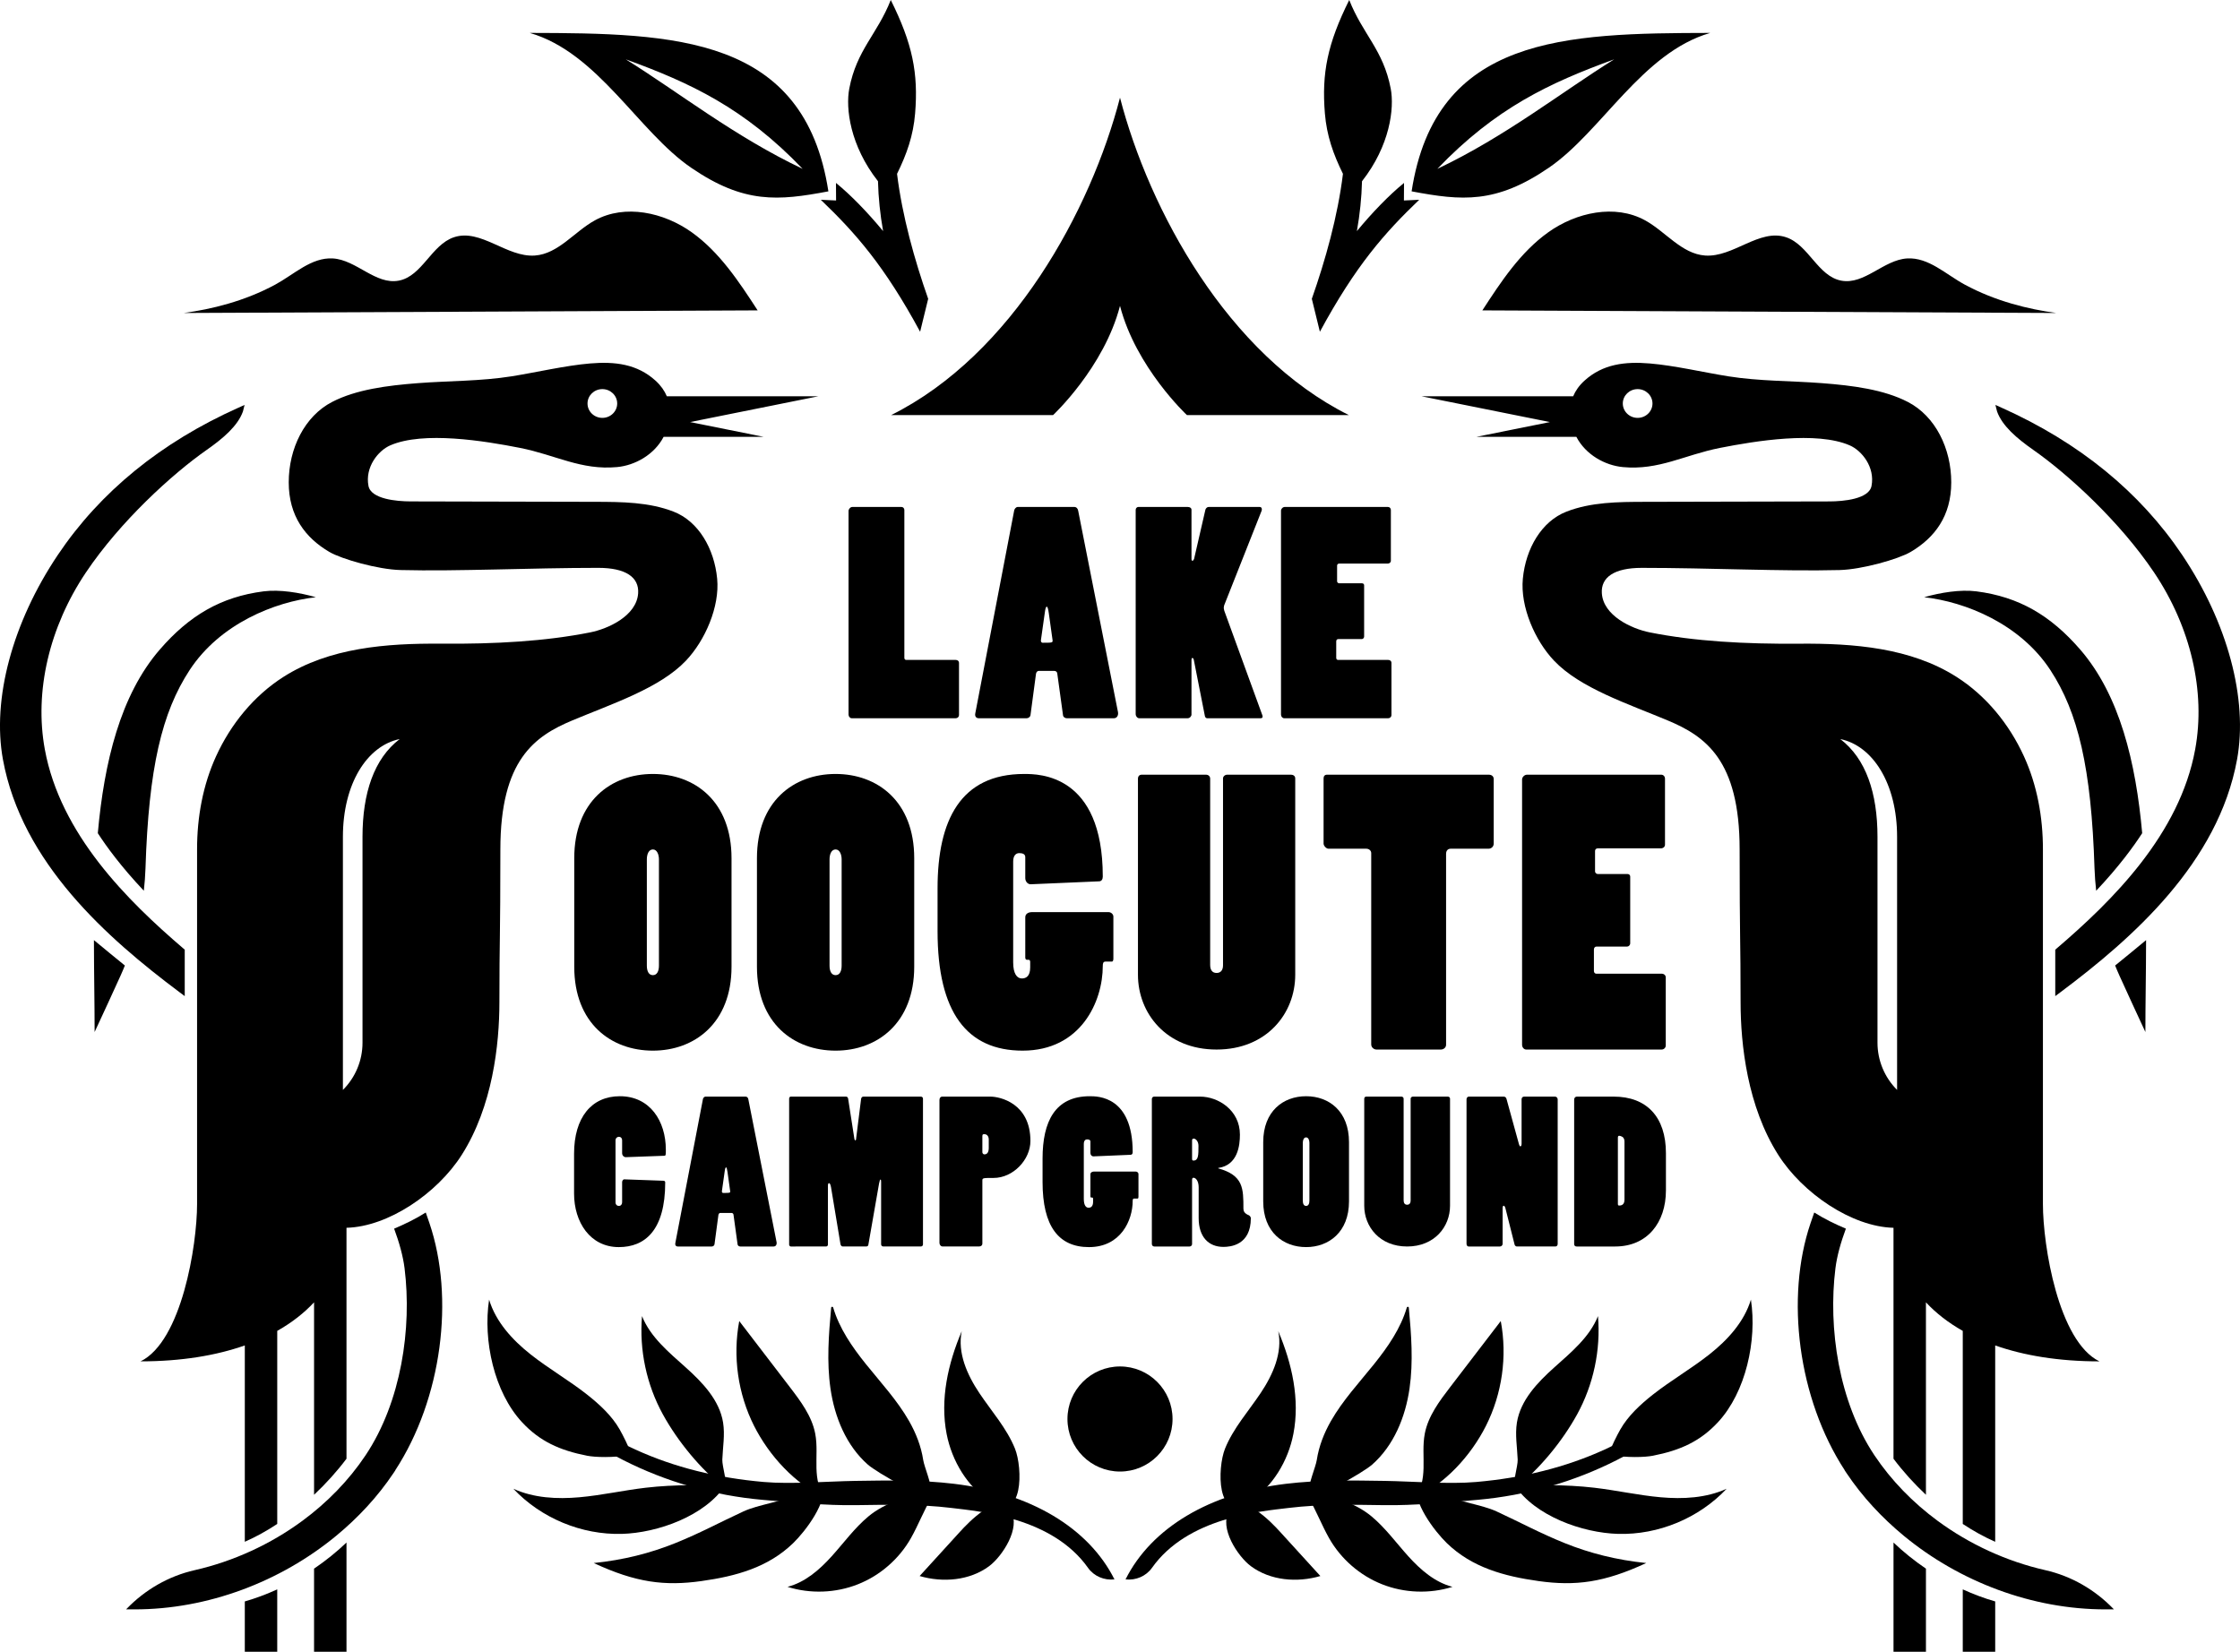<?xml version="1.0" encoding="iso-8859-1"?>
<!-- Generator: Adobe Illustrator 17.1.0, SVG Export Plug-In . SVG Version: 6.00 Build 0)  -->
<!DOCTYPE svg PUBLIC "-//W3C//DTD SVG 1.1//EN" "http://www.w3.org/Graphics/SVG/1.1/DTD/svg11.dtd">
<svg version="1.1" id="&#x30EC;&#x30A4;&#x30E4;&#x30FC;_1"
	 xmlns="http://www.w3.org/2000/svg" xmlns:xlink="http://www.w3.org/1999/xlink" x="0px" y="0px" viewBox="0 0 299.073 220.563"
	 style="enable-background:new 0 0 299.073 220.563;" xml:space="preserve">
<g>
	<path d="M149.537,13.04c-3.894,15.036-14.378,34.328-30.559,42.389H140.6c0,0,6.809-6.359,8.937-14.587
		c2.127,8.228,8.936,14.587,8.936,14.587h21.623C163.914,47.368,153.431,28.076,149.537,13.04"/>
	<path d="M274.556,41.794c-3.703-0.492-8.142-1.573-12.238-3.792c-2.52-1.365-4.832-3.667-7.693-3.491
		c-3.142,0.194-5.703,3.553-8.797,2.964c-3.124-0.595-4.35-4.789-7.367-5.796c-3.575-1.193-7.051,2.717-10.809,2.443
		c-3.131-0.228-5.261-3.193-8.014-4.703c-4.013-2.201-9.195-1.063-12.92,1.597c-3.725,2.661-6.307,6.592-8.801,10.43L274.556,41.794
		z"/>
	<path d="M24.518,41.794c3.703-0.492,8.141-1.573,12.238-3.792c2.519-1.365,4.832-3.667,7.692-3.491
		c3.143,0.194,5.703,3.553,8.797,2.964c3.124-0.595,4.351-4.789,7.368-5.796c3.575-1.193,7.05,2.717,10.809,2.443
		c3.131-0.228,5.261-3.193,8.013-4.703c4.014-2.201,9.196-1.063,12.92,1.597c3.725,2.661,6.307,6.592,8.802,10.43L24.518,41.794z"/>
	<path d="M156.552,189.483c0,3.874-3.141,7.016-7.015,7.016c-3.875,0-7.016-3.142-7.016-7.016c0-3.875,3.141-7.016,7.016-7.016
		C153.411,182.467,156.552,185.608,156.552,189.483"/>
	<path d="M148.798,210.903L148.798,210.903c-3.445-6.89-11.252-11.541-21.418-12.767c-4.418-0.531-8.893-0.459-13.218-0.388
		c-3.694,0.06-8.501,0.468-12.195,0.144c-12.469-1.095-22.737-5.6-31.483-14.555l-1.731,0.31
		c7.737,9.208,19.842,15.47,33.072,16.632c3.861,0.339,8.613,0.771,12.389,0.71c4.218-0.068,8.579-0.139,12.778,0.367
		c3.957,0.476,13.528,1.3,18.275,8.002C146.062,210.481,147.43,211.053,148.798,210.903"/>
	<path d="M78.393,186.228c-2.433-1.918-5.142-3.464-7.57-5.389c-2.428-1.923-4.624-4.33-5.522-7.295
		c-0.828,5.43,0.663,12.342,4.398,16.368c2.358,2.542,5.026,3.759,8.694,4.476c1.048,0.204,3.39,0.3,5.941-0.123
		c-0.435-1.171-1.133-2.567-1.6-3.39C81.695,189.047,80.026,187.516,78.393,186.228"/>
	<path d="M96.44,194.906c0.065-1.652,0.366-3.315,0.103-4.947c-0.48-2.99-2.739-5.348-4.993-7.368
		c-2.255-2.021-4.709-4.037-5.83-6.849c-0.383,4.52,0.599,9.147,2.784,13.123c1.98,3.602,5.047,7.352,8.298,9.883
		C97.184,198.147,96.404,195.795,96.44,194.906"/>
	<path d="M86.223,198.659c-2.971,0.347-5.901,1.013-8.88,1.276c-2.98,0.264-6.078,0.101-8.801-1.136
		c3.695,3.925,9.107,6.175,14.496,6.025c4.745-0.132,11.081-2.37,13.829-6.521c-1.463-0.245-3.282-0.011-4.799,0.011
		C90.116,198.344,88.163,198.432,86.223,198.659"/>
	<path d="M109.01,196.051c-0.042-1.54,0.125-3.099-0.165-4.611c-0.45-2.345-1.945-4.332-3.396-6.227
		c-2.25-2.936-4.5-5.873-6.749-8.809c-0.888,4.713-0.182,9.712,1.978,13.995c2.003,3.972,5.484,7.816,9.601,9.654
		C109.288,198.947,109.051,197.507,109.01,196.051"/>
	<path d="M99.264,201.822c-3.261,1.507-5.775,2.893-9.106,4.235c-3.331,1.344-6.92,2.255-10.884,2.659
		c5.622,2.617,9.467,3.094,14.367,2.41c4.623-0.647,8.899-1.816,12.252-5.062c1.632-1.58,4.699-5.576,3.994-7.993
		c-1.401,0.444-2.061,0.681-3.412,1.405C104.46,200.557,101.284,200.888,99.264,201.822"/>
	<path d="M121.371,189.748c-1.58-2.764-3.769-5.119-5.763-7.602c-1.832-2.279-3.543-4.753-4.365-7.544
		c-0.044-0.151-0.255-0.135-0.269,0.02c-0.331,3.595-0.608,7.22-0.094,10.787c0.55,3.824,2.105,7.635,5.01,10.182
		c1.045,0.916,7.975,5.136,8.359,3.43c0.179-0.795-0.847-3.151-0.986-4.065C122.983,193.118,122.291,191.357,121.371,189.748"/>
	<path d="M115.951,202.487c-1.86,1.551-3.294,3.539-4.917,5.337c-1.624,1.798-3.544,3.469-5.89,4.072
		c3.046,0.956,6.419,0.835,9.389-0.338c2.97-1.172,5.516-3.387,7.088-6.167c1.003-1.773,1.717-3.684,2.761-5.436
		C121.575,199.406,118.083,200.708,115.951,202.487"/>
	<path d="M135.51,193.429c-1.104-2.726-3.117-4.965-4.752-7.409c-1.635-2.445-2.944-5.38-2.352-8.261
		c-1.837,4.316-2.912,9.111-2.018,13.717c0.702,3.611,2.776,7.091,5.905,9.1C136.68,203.396,136.555,196.009,135.51,193.429"/>
	<path d="M128.162,204.551c-1.792,1.967-3.585,3.935-5.377,5.901c3.107,0.907,6.678,0.613,9.278-1.317
		c1.723-1.279,4.305-5.144,2.877-7.393C133.261,199.098,129.297,203.305,128.162,204.551"/>
	<path d="M150.276,210.903L150.276,210.903c3.445-6.89,11.252-11.541,21.419-12.767c4.417-0.531,8.892-0.459,13.218-0.388
		c3.693,0.06,8.501,0.468,12.194,0.144c12.47-1.095,22.737-5.6,31.483-14.555l1.732,0.31c-7.737,9.208-19.843,15.47-33.072,16.632
		c-3.862,0.339-8.614,0.771-12.39,0.71c-4.218-0.068-8.579-0.139-12.778,0.367c-3.957,0.476-13.528,1.3-18.275,8.002
		C153.012,210.481,151.644,211.053,150.276,210.903"/>
	<path d="M220.681,186.228c2.433-1.918,5.142-3.464,7.569-5.389c2.428-1.923,4.625-4.33,5.523-7.295
		c0.828,5.43-0.663,12.342-4.399,16.368c-2.357,2.542-5.025,3.759-8.694,4.476c-1.048,0.204-3.39,0.3-5.94-0.123
		c0.435-1.171,1.132-2.567,1.6-3.39C217.378,189.047,219.047,187.516,220.681,186.228"/>
	<path d="M202.634,194.906c-0.066-1.652-0.366-3.315-0.104-4.947c0.481-2.99,2.74-5.348,4.994-7.368
		c2.255-2.021,4.709-4.037,5.83-6.849c0.382,4.52-0.6,9.147-2.784,13.123c-1.981,3.602-5.047,7.352-8.299,9.883
		C201.89,198.147,202.669,195.795,202.634,194.906"/>
	<path d="M212.85,198.659c2.972,0.347,5.901,1.013,8.881,1.276c2.979,0.264,6.077,0.101,8.801-1.136
		c-3.696,3.925-9.107,6.175-14.496,6.025c-4.746-0.132-11.082-2.37-13.83-6.521c1.464-0.245,3.283-0.011,4.8,0.011
		C208.957,198.344,210.911,198.432,212.85,198.659"/>
	<path d="M190.064,196.051c0.043-1.54-0.125-3.099,0.165-4.611c0.45-2.345,1.945-4.332,3.397-6.227
		c2.249-2.936,4.499-5.873,6.749-8.809c0.887,4.713,0.181,9.712-1.979,13.995c-2.004,3.972-5.483,7.816-9.601,9.654
		C189.786,198.947,190.024,197.507,190.064,196.051"/>
	<path d="M199.809,201.822c3.261,1.507,5.775,2.893,9.106,4.235c3.332,1.344,6.92,2.255,10.883,2.659
		c-5.622,2.617-9.467,3.094-14.366,2.41c-4.623-0.647-8.898-1.816-12.252-5.062c-1.632-1.58-4.699-5.576-3.994-7.993
		c1.401,0.444,2.061,0.681,3.412,1.405C194.614,200.557,197.789,200.888,199.809,201.822"/>
	<path d="M177.702,189.748c1.58-2.764,3.769-5.119,5.763-7.602c1.831-2.279,3.542-4.753,4.365-7.544
		c0.044-0.151,0.255-0.135,0.268,0.02c0.332,3.595,0.609,7.22,0.095,10.787c-0.551,3.824-2.105,7.635-5.011,10.182
		c-1.044,0.916-7.974,5.136-8.358,3.43c-0.18-0.795,0.847-3.151,0.985-4.065C176.09,193.118,176.782,191.357,177.702,189.748"/>
	<path d="M183.122,202.487c1.859,1.551,3.294,3.539,4.917,5.337c1.623,1.798,3.544,3.469,5.89,4.072
		c-3.046,0.956-6.419,0.835-9.389-0.338c-2.971-1.172-5.517-3.387-7.089-6.167c-1.003-1.773-1.716-3.684-2.761-5.436
		C177.498,199.406,180.989,200.708,183.122,202.487"/>
	<path d="M163.564,193.429c1.104-2.726,3.116-4.965,4.751-7.409c1.636-2.445,2.944-5.38,2.353-8.261
		c1.837,4.316,2.912,9.111,2.017,13.717c-0.701,3.611-2.775,7.091-5.904,9.1C162.393,203.396,162.519,196.009,163.564,193.429"/>
	<path d="M170.911,204.551c1.792,1.967,3.585,3.935,5.377,5.901c-3.108,0.907-6.679,0.613-9.278-1.317
		c-1.723-1.279-4.305-5.144-2.877-7.393C165.811,199.098,169.775,203.305,170.911,204.551"/>
	<path d="M23.946,132.476l0.719,0.538v-6.204l-0.151-0.129c-7.539-6.445-16.457-15.297-18.531-26.621
		c-1.415-7.71,0.585-16.316,5.484-23.611c4.585-6.824,11.507-13.137,16.13-16.373c2.216-1.551,4.155-3.213,4.839-5.133l0.22-0.872
		l-0.84,0.377c-10.341,4.631-18.445,11.24-24.087,19.64c-6.074,9.041-8.815,19.262-7.335,27.339
		C2.92,115.212,14.308,125.261,23.946,132.476"/>
	<path d="M12.633,137.807c1.089-2.322,2.549-5.521,3.481-7.566c0.198-0.434,0.379-0.873,0.559-1.313
		c-1.228-0.997-2.683-2.186-4.133-3.392C12.546,129.846,12.633,134.017,12.633,137.807"/>
	<path d="M21.342,86.729c-5.283,6.099-7.435,15.065-8.283,24.528c1.124,1.74,3.096,4.461,6.144,7.685
		c0.109-0.987,0.189-1.977,0.221-2.972c0.426-13.459,2.197-20.847,5.896-26.496c4.051-6.186,11.349-9.111,16.85-9.726
		c-2.164-0.616-4.824-1.059-6.984-0.782C29.507,79.694,25.273,82.19,21.342,86.729"/>
	<path d="M32.685,220.563h4.33v-8.329c-1.391,0.635-2.838,1.181-4.33,1.61V220.563z"/>
	<path d="M41.931,220.563h4.331v-14.585c-1.292,1.233-2.746,2.413-4.331,3.488V220.563z"/>
	<path d="M52.101,59.472c4.43-1.931,12.591-0.597,17.334,0.338c4.741,0.935,8.145,3.011,12.957,2.56
		c2.388-0.224,4.966-1.645,6.213-4.04h13.344l-9.81-1.972l17.148-3.446H89.03c-0.305-0.726-0.788-1.427-1.496-2.072
		c-2.457-2.237-5.43-2.585-8.741-2.308c-3.311,0.277-7.202,1.195-10.483,1.718c-4.123,0.657-8.324,0.593-12.487,0.911
		c-4.163,0.318-8.272,0.858-11.465,2.504c-3.712,1.912-5.808,6.249-5.808,10.743c0,4.493,2.211,7.403,5.42,9.291
		c1.646,0.968,6.496,2.344,9.486,2.42c7.646,0.193,17.342-0.291,26.422-0.291c3.677,0,5.46,1.26,5.323,3.388
		c-0.194,3-3.968,4.742-6.388,5.226c-5.96,1.192-12.716,1.572-19.973,1.512c-7.256-0.059-14.877,0.535-20.998,4.435
		c-3.96,2.523-7.039,6.322-8.992,10.592c-1.772,3.873-2.539,8.151-2.539,12.411v47.398c0,5.493-2.05,18.312-7.543,20.997
		c5.455,0,10.092-0.783,13.917-2.126v26.217c1.452-0.635,2.906-1.444,4.33-2.381v-25.78c1.958-1.105,3.597-2.393,4.916-3.814v25.7
		c1.585-1.487,3.049-3.111,4.33-4.814v-30.838c5.56-0.139,12.113-4.587,15.385-9.73c4.114-6.471,5.031-14.699,5.031-20.41
		c0-8.546,0.129-8.424,0.129-20.387c0-11.964,4.603-15.124,9.583-17.213c5.353-2.247,11.716-4.316,15.199-7.994
		c2.544-2.685,4.52-7.189,4.163-10.937c-0.388-4.065-2.524-7.675-5.814-8.956c-3.29-1.28-6.914-1.305-10.445-1.313
		c-8.234-0.018-16.467-0.037-24.701-0.055c-1.796-0.004-5.255-0.301-5.594-2.064C48.713,62.375,50.493,60.172,52.101,59.472
		 M80.423,51.959c1.095,0,1.982,0.86,1.982,1.92c0,1.061-0.887,1.921-1.982,1.921c-1.094,0-1.981-0.86-1.981-1.921
		C78.442,52.819,79.329,51.959,80.423,51.959 M48.4,111.753v27.49c0,2.364-0.942,4.629-2.617,6.297v-33.787
		c0-7.098,3.221-12.163,7.584-13.066C49.939,101.305,48.4,105.899,48.4,111.753"/>
	<path d="M57.34,163.338c-0.144-0.424-0.313-0.914-0.494-1.428c-1.355,0.859-2.859,1.581-4.225,2.156
		c0.674,1.816,1.188,3.636,1.394,5.286c0.996,7.987-0.433,17.817-5.195,24.961l-0.024,0.036c-2.237,3.345-5.125,6.303-8.445,8.747
		c-4.237,3.117-9.178,5.396-14.37,6.575c-3.458,0.785-6.598,2.598-9.062,5.147l-0.08,0.083l0.999,0.004h0.136h0.004
		c9.74,0,19.441-3.671,26.889-9.809c2.957-2.437,5.57-5.25,7.673-8.396c0.007-0.009,0.012-0.018,0.018-0.028l0.225-0.335
		l-0.011-0.006C59.025,186.738,60.711,173.267,57.34,163.338"/>
	<path d="M275.127,132.476l-0.719,0.538v-6.204l0.152-0.129c7.538-6.445,16.456-15.297,18.531-26.621
		c1.414-7.71-0.586-16.316-5.485-23.611c-4.584-6.824-11.507-13.137-16.13-16.373c-2.216-1.551-4.155-3.213-4.839-5.133l-0.22-0.872
		l0.84,0.377c10.341,4.631,18.445,11.24,24.088,19.64c6.073,9.041,8.814,19.262,7.334,27.339
		C296.152,115.212,284.765,125.261,275.127,132.476"/>
	<path d="M286.441,137.807c-1.089-2.322-2.549-5.521-3.481-7.566c-0.198-0.434-0.379-0.873-0.559-1.313
		c1.228-0.997,2.684-2.186,4.133-3.392C286.529,129.846,286.441,134.017,286.441,137.807"/>
	<path d="M277.732,86.729c5.282,6.099,7.435,15.065,8.282,24.528c-1.124,1.74-3.095,4.461-6.143,7.685
		c-0.109-0.987-0.19-1.977-0.221-2.972c-0.427-13.459-2.197-20.847-5.897-26.496c-4.05-6.186-11.348-9.111-16.849-9.726
		c2.164-0.616,4.823-1.059,6.983-0.782C269.567,79.694,273.8,82.19,277.732,86.729"/>
	<path d="M266.389,220.563h-4.33v-8.329c1.391,0.635,2.838,1.181,4.33,1.61V220.563z"/>
	<path d="M257.142,220.563h-4.33v-14.585c1.292,1.233,2.746,2.413,4.33,3.488V220.563z"/>
	<path d="M249.876,64.892c-0.339,1.763-3.798,2.06-5.594,2.064c-8.234,0.018-16.468,0.037-24.701,0.055
		c-3.53,0.008-7.155,0.032-10.445,1.313c-3.29,1.28-5.426,4.891-5.814,8.956c-0.356,3.748,1.619,8.252,4.162,10.937
		c3.485,3.678,9.847,5.747,15.2,7.993c4.98,2.09,9.583,5.249,9.583,17.214c0,11.963,0.128,11.841,0.128,20.387
		c0,5.71,0.917,13.939,5.033,20.41c3.271,5.143,9.824,9.591,15.383,9.73v30.838c1.282,1.703,2.747,3.327,4.331,4.814v-25.7
		c1.319,1.421,2.959,2.709,4.917,3.814v25.78c1.422,0.937,2.876,1.746,4.33,2.381v-26.217c3.823,1.343,8.461,2.126,13.916,2.126
		c-5.494-2.685-7.543-15.504-7.543-20.997v-47.398c0-4.26-0.767-8.538-2.539-12.412c-1.954-4.27-5.032-8.068-8.993-10.591
		c-6.12-3.9-13.741-4.494-20.998-4.435c-7.255,0.06-14.012-0.32-19.972-1.512c-2.42-0.484-6.195-2.226-6.388-5.226
		c-0.137-2.128,1.646-3.388,5.323-3.388c9.08,0,18.777,0.484,26.422,0.291c2.99-0.076,7.84-1.452,9.485-2.42
		c3.209-1.888,5.42-4.798,5.42-9.291c0-4.494-2.095-8.831-5.807-10.743c-3.194-1.646-7.302-2.186-11.465-2.504
		c-4.163-0.318-8.363-0.254-12.486-0.911c-3.282-0.523-7.173-1.441-10.484-1.718c-3.31-0.277-6.284,0.071-8.741,2.308
		c-0.708,0.645-1.191,1.346-1.496,2.072h-20.257l17.148,3.446l-9.81,1.972h13.344c1.247,2.395,3.825,3.815,6.213,4.04
		c4.812,0.451,8.215-1.625,12.958-2.56c4.741-0.935,12.903-2.269,17.334-0.338C248.58,60.172,250.36,62.375,249.876,64.892
		 M220.631,53.879c0,1.061-0.887,1.921-1.982,1.921c-1.094,0-1.981-0.86-1.981-1.921c0-1.06,0.887-1.92,1.981-1.92
		C219.744,51.959,220.631,52.819,220.631,53.879 M245.706,98.687c4.362,0.903,7.584,5.968,7.584,13.066v33.787
		c-1.675-1.668-2.617-3.934-2.617-6.297v-27.49C250.673,105.898,249.134,101.305,245.706,98.687"/>
	<path d="M241.733,163.338c0.145-0.424,0.313-0.914,0.495-1.428c1.355,0.859,2.859,1.581,4.225,2.156
		c-0.674,1.816-1.189,3.636-1.395,5.286c-0.996,7.987,0.434,17.817,5.196,24.961l0.024,0.036c2.237,3.345,5.125,6.303,8.444,8.747
		c4.238,3.117,9.178,5.396,14.37,6.575c3.458,0.785,6.598,2.598,9.063,5.147l0.08,0.083l-0.999,0.004h-0.137h-0.003
		c-9.741,0-19.441-3.671-26.889-9.809c-2.957-2.437-5.571-5.25-7.674-8.396c-0.006-0.009-0.011-0.018-0.017-0.028l-0.225-0.335
		l0.01-0.006C240.048,186.738,238.362,173.267,241.733,163.338"/>
	<path d="M127.614,88.122c0.271,0,0.427,0.188,0.427,0.376v6.997c0,0.225-0.194,0.414-0.427,0.414h-13.893
		c-0.233,0-0.427-0.226-0.427-0.489V68.224c0-0.227,0.233-0.528,0.504-0.528h6.558c0.234,0,0.389,0.188,0.389,0.414v19.748
		c0,0.152,0.116,0.264,0.233,0.264H127.614z"/>
	<path d="M143.445,67.696c0.272,0,0.465,0.226,0.505,0.49l5.316,26.895c0.077,0.414-0.116,0.828-0.543,0.828h-6.287
		c-0.233,0-0.466-0.151-0.504-0.377l-0.777-5.642c-0.038-0.188-0.194-0.301-0.387-0.301h-2.096c-0.155,0-0.311,0.15-0.35,0.376
		l-0.737,5.53c-0.038,0.263-0.31,0.414-0.504,0.414h-6.404c-0.349,0-0.543-0.264-0.465-0.64l5.2-27.121
		c0.038-0.188,0.233-0.452,0.466-0.452H143.445z M140.03,81.878c-0.078-0.527-0.155-0.866-0.271-0.866
		c-0.117,0-0.194,0.264-0.272,0.866l-0.504,3.573c-0.04,0.188,0.038,0.376,0.233,0.376c1.241,0,1.357,0,1.318-0.338L140.03,81.878z"
		/>
	<path d="M159.393,88.122c-0.04-0.188-0.117-0.264-0.194-0.264c-0.078,0-0.118,0.114-0.118,0.302v7.26
		c0,0.225-0.232,0.489-0.504,0.489h-6.481c-0.232,0-0.465-0.264-0.465-0.565V68.073c0-0.189,0.155-0.377,0.349-0.377h6.597
		c0.311,0,0.504,0.152,0.504,0.377v6.545c0,0.15,0.04,0.263,0.118,0.263c0.077,0,0.154-0.075,0.232-0.263l1.514-6.582
		c0.077-0.188,0.232-0.34,0.427-0.34h6.83c0.155,0,0.271,0.114,0.271,0.301c0,0.076,0,0.151-0.038,0.227l-4.929,12.45
		c-0.078,0.15-0.117,0.413-0.117,0.489c0,0.075,0.039,0.301,0.078,0.413l5.084,13.956c0.077,0.226,0,0.377-0.232,0.377h-7.142
		c-0.155,0-0.271-0.113-0.309-0.301L159.393,88.122z"/>
	<path d="M171.033,68.186c0-0.226,0.232-0.49,0.504-0.49h13.776c0.234,0,0.389,0.188,0.389,0.414v6.771
		c0,0.225-0.194,0.377-0.427,0.377h-6.48c-0.157,0-0.273,0.112-0.273,0.262v2.107c0,0.151,0.157,0.263,0.273,0.263h3.065
		c0.155,0,0.272,0.113,0.272,0.264V85c0,0.188-0.156,0.338-0.311,0.338h-3.142c-0.157,0-0.273,0.113-0.273,0.301v2.219
		c0,0.152,0.116,0.264,0.232,0.264h6.715c0.272,0,0.427,0.188,0.427,0.376v6.997c0,0.225-0.194,0.414-0.427,0.414h-13.893
		c-0.233,0-0.427-0.226-0.427-0.489V68.186z"/>
	<path d="M101.064,114.604c0-7.585,4.897-11.255,10.5-11.255c5.602,0,10.499,3.67,10.499,11.255v14.485
		c0,7.537-4.947,11.207-10.499,11.207c-5.554,0-10.5-3.621-10.5-11.207V114.604z M110.756,128.943c0,0.733,0.252,1.272,0.808,1.272
		c0.555,0,0.807-0.539,0.807-1.272v-14.191c0-0.637-0.252-1.322-0.807-1.322c-0.556,0-0.808,0.636-0.808,1.322V128.943z"/>
	<path d="M76.671,114.604c0-7.585,4.897-11.255,10.5-11.255c5.603,0,10.499,3.67,10.499,11.255v14.485
		c0,7.537-4.947,11.207-10.499,11.207c-5.553,0-10.5-3.621-10.5-11.207V114.604z M86.363,128.943c0,0.733,0.252,1.272,0.808,1.272
		c0.555,0,0.807-0.539,0.807-1.272v-14.191c0-0.637-0.252-1.322-0.807-1.322c-0.556,0-0.808,0.636-0.808,1.322V128.943z"/>
	<path d="M136.89,122.483c0-0.538,0.555-0.686,0.858-0.686h10.247c0.354,0,0.657,0.294,0.657,0.588v5.628
		c0,0.196-0.051,0.392-0.202,0.392h-0.858c-0.303,0-0.354,0.244-0.354,0.587c0,4.747-2.928,11.303-10.701,11.303
		c-7.42,0-11.358-5.088-11.358-15.952v-5.726c0-9.102,3.079-15.268,11.56-15.268c1.969,0,10.499,0,10.499,13.701
		c0,0.344-0.151,0.637-0.504,0.637l-9.137,0.392c-0.353,0-0.707-0.343-0.707-0.832v-2.789c0-0.442-0.404-0.539-0.808-0.539
		c-0.454,0-0.807,0.342-0.807,1.126v13.458c0,1.516,0.504,2.153,1.161,2.153c0.555,0,1.11-0.294,1.11-1.468v-0.735
		c0-0.147-0.05-0.293-0.201-0.293h-0.253c-0.101,0-0.202-0.099-0.202-0.294V122.483z"/>
	<path d="M161.019,103.447c0.304,0,0.556,0.196,0.556,0.538v24.859c0,0.637,0.253,1.078,0.857,1.078
		c0.607,0,0.859-0.441,0.859-1.028v-24.958c0-0.245,0.252-0.489,0.555-0.489h8.531c0.252,0,0.555,0.146,0.555,0.489v26.23
		c0,5.188-3.837,9.983-10.5,9.983c-6.713,0-10.499-4.845-10.499-9.983v-26.181c0-0.342,0.202-0.538,0.505-0.538H161.019z"/>
	<path d="M183.785,140.149c-0.353,0-0.707-0.293-0.707-0.685v-25.545c0-0.342-0.303-0.587-0.655-0.587h-5.048
		c-0.303,0-0.657-0.391-0.657-0.685v-8.711c0-0.293,0.152-0.489,0.455-0.489h21.604c0.354,0,0.656,0.196,0.656,0.587v8.613
		c0,0.392-0.302,0.685-0.707,0.685h-5.046c-0.354,0-0.607,0.245-0.607,0.684v25.497c0,0.343-0.303,0.636-0.707,0.636H183.785z"/>
	<path d="M203.22,104.083c0-0.293,0.304-0.636,0.656-0.636h17.92c0.303,0,0.505,0.244,0.505,0.538v8.809
		c0,0.293-0.253,0.489-0.556,0.489h-8.428c-0.202,0-0.355,0.148-0.355,0.342v2.741c0,0.196,0.202,0.343,0.355,0.343h3.987
		c0.202,0,0.353,0.146,0.353,0.342v8.907c0,0.245-0.202,0.44-0.404,0.44h-4.089c-0.202,0-0.353,0.147-0.353,0.392v2.887
		c0,0.196,0.151,0.343,0.304,0.343h8.732c0.353,0,0.556,0.245,0.556,0.49v9.101c0,0.294-0.253,0.538-0.556,0.538h-18.071
		c-0.304,0-0.556-0.293-0.556-0.635V104.083z"/>
	<path d="M76.647,154.066c0-4.856,2.341-7.685,6.113-7.685c4.02,0,6.14,3.309,6.14,7.152c0,0.72,0,0.801-0.248,0.801l-5.094,0.186
		c-0.247,0-0.495-0.214-0.495-0.533v-1.682c0-0.373-0.22-0.507-0.441-0.507c-0.221,0-0.44,0.187-0.44,0.481v8.299
		c0,0.266,0.192,0.454,0.44,0.454c0.275,0,0.441-0.214,0.441-0.482v-2.695c0-0.159,0.109-0.4,0.33-0.373l5.204,0.187
		c0.138,0,0.22,0.107,0.22,0.213c0,6.431-2.725,8.647-6.195,8.647c-3.828,0-5.975-3.336-5.975-7.152V154.066z"/>
	<path d="M99.554,146.434c0.193,0,0.331,0.162,0.358,0.348l3.772,19.079c0.056,0.294-0.082,0.587-0.386,0.587h-4.46
		c-0.165,0-0.33-0.106-0.357-0.266l-0.551-4.002c-0.028-0.134-0.138-0.214-0.276-0.214h-1.486c-0.111,0-0.221,0.106-0.249,0.266
		l-0.523,3.923c-0.027,0.187-0.22,0.293-0.358,0.293h-4.543c-0.247,0-0.385-0.186-0.33-0.453l3.689-19.239
		c0.028-0.135,0.166-0.322,0.331-0.322H99.554z M97.131,156.495c-0.055-0.374-0.11-0.613-0.192-0.613
		c-0.083,0-0.139,0.186-0.193,0.613l-0.358,2.535c-0.028,0.133,0.028,0.267,0.165,0.267c0.881,0,0.964,0,0.936-0.24L97.131,156.495z
		"/>
	<path d="M105.582,166.448c-0.11,0-0.22-0.133-0.22-0.24v-19.506c0-0.134,0.083-0.268,0.22-0.268h7.379
		c0.138,0,0.248,0.108,0.276,0.268l0.826,5.309c0.027,0.188,0.082,0.268,0.138,0.268c0.055,0,0.11-0.107,0.11-0.294l0.66-5.257
		c0.028-0.16,0.138-0.294,0.303-0.294h7.655c0.193,0,0.303,0.108,0.303,0.294v19.453c0,0.161-0.137,0.267-0.303,0.267h-4.984
		c-0.165,0-0.303-0.106-0.303-0.293v-8.353c0-0.212-0.027-0.293-0.082-0.293c-0.055,0-0.11,0.107-0.193,0.534l-1.432,8.192
		c-0.027,0.159-0.165,0.213-0.303,0.213h-3.111c-0.138,0-0.248-0.106-0.303-0.293l-1.267-7.632
		c-0.082-0.454-0.192-0.533-0.275-0.533c-0.083,0-0.137,0.133-0.137,0.347v7.818c0,0.187-0.083,0.293-0.276,0.293H105.582z"/>
	<path d="M125.432,146.888c0-0.267,0.139-0.454,0.386-0.454h6.416c1.266,0,5.342,0.881,5.342,5.924c0,2.482-2.286,4.937-4.929,4.937
		c-1.35,0-1.487,0-1.487,0.321v8.459c0,0.214-0.166,0.373-0.469,0.373h-4.818c-0.248,0-0.441-0.213-0.441-0.48V146.888z
		 M131.16,153.853c0,0.106,0.082,0.294,0.275,0.294c0.413,0,0.579-0.347,0.579-0.882v-1.094c0-0.426-0.221-0.719-0.579-0.719
		c-0.083,0-0.138,0-0.193,0.026c-0.054,0.026-0.082,0.133-0.082,0.214V153.853z"/>
	<path d="M145.586,156.815c0-0.294,0.303-0.373,0.468-0.373h5.589c0.193,0,0.359,0.159,0.359,0.319v3.07
		c0,0.106-0.028,0.213-0.111,0.213h-0.468c-0.165,0-0.192,0.133-0.192,0.32c0,2.588-1.597,6.165-5.837,6.165
		c-4.049,0-6.196-2.777-6.196-8.7v-3.122c0-4.963,1.68-8.326,6.305-8.326c1.075,0,5.728,0,5.728,7.472
		c0,0.187-0.083,0.348-0.275,0.348l-4.984,0.212c-0.193,0-0.386-0.187-0.386-0.453v-1.521c0-0.24-0.22-0.294-0.441-0.294
		c-0.247,0-0.44,0.187-0.44,0.613v7.339c0,0.827,0.276,1.174,0.633,1.174c0.303,0,0.606-0.16,0.606-0.801v-0.399
		c0-0.08-0.027-0.161-0.11-0.161h-0.137c-0.056,0-0.111-0.053-0.111-0.159V156.815z"/>
	<path d="M160.232,146.434c2.423,0,5.315,1.816,5.315,5.071c0,1.441-0.276,4.083-2.892,4.456v0.053
		c3.36,0.935,3.36,2.669,3.36,5.391c0,0.32,0.137,0.641,0.744,0.881c0.136,0.08,0.247,0.266,0.247,0.373
		c0,3.63-2.753,3.843-3.661,3.843c-1.984,0-3.305-1.334-3.305-3.843v-4.11c0-0.853-0.386-1.281-0.689-1.281
		c-0.165,0-0.192,0.134-0.192,0.321v8.54c0,0.16-0.139,0.319-0.331,0.319h-4.708c-0.192,0-0.331-0.133-0.331-0.347v-19.346
		c0-0.187,0.139-0.321,0.303-0.321H160.232z M159.159,154.734c0,0.187,0.055,0.239,0.192,0.239c0.662,0,0.662-0.747,0.662-1.973
		c0-0.615-0.386-0.961-0.634-0.961c-0.137,0-0.22,0.08-0.22,0.24V154.734z"/>
	<path d="M168.658,152.519c0-4.136,2.671-6.137,5.726-6.137c3.057,0,5.728,2.001,5.728,6.137v7.899c0,4.109-2.698,6.111-5.728,6.111
		c-3.028,0-5.726-1.975-5.726-6.111V152.519z M173.944,160.338c0,0.4,0.138,0.694,0.44,0.694c0.303,0,0.442-0.294,0.442-0.694V152.6
		c0-0.347-0.139-0.721-0.442-0.721c-0.302,0-0.44,0.347-0.44,0.721V160.338z"/>
	<path d="M187.103,146.434c0.166,0,0.303,0.107,0.303,0.294v13.556c0,0.347,0.138,0.587,0.468,0.587c0.332,0,0.468-0.24,0.468-0.561
		v-13.608c0-0.134,0.139-0.268,0.303-0.268h4.653c0.139,0,0.304,0.08,0.304,0.268v14.302c0,2.829-2.093,5.444-5.728,5.444
		c-3.662,0-5.727-2.642-5.727-5.444v-14.276c0-0.187,0.11-0.294,0.275-0.294H187.103z"/>
	<path d="M195.803,146.782c0-0.187,0.138-0.348,0.303-0.348h4.653c0.193,0,0.331,0.108,0.386,0.322l1.652,6.003
		c0.055,0.213,0.138,0.32,0.193,0.32c0.082,0,0.165-0.107,0.165-0.347v-5.95c0-0.187,0.138-0.348,0.331-0.348h4.13
		c0.219,0,0.358,0.187,0.358,0.374v19.293c0,0.188-0.11,0.347-0.303,0.347h-5.149c-0.111,0-0.276-0.106-0.304-0.267l-1.211-4.802
		c-0.055-0.268-0.165-0.374-0.248-0.374c-0.082,0-0.137,0.106-0.137,0.374v4.722c0,0.188-0.166,0.347-0.358,0.347h-4.186
		c-0.165,0-0.275-0.159-0.275-0.373V146.782z"/>
	<path d="M210.504,166.448c-0.219,0-0.33-0.133-0.33-0.32v-19.293c0-0.214,0.138-0.401,0.358-0.401h4.928
		c4.378,0,6.966,2.695,6.966,7.553v4.963c0,4.323-2.505,7.498-6.773,7.498H210.504z M216.892,152.439
		c0-0.268-0.082-0.48-0.247-0.614c-0.11-0.08-0.331-0.16-0.468-0.16c-0.11,0-0.166,0.08-0.166,0.24v8.859
		c0,0.16,0.056,0.214,0.166,0.214c0.164,0,0.715,0,0.715-0.774V152.439z"/>
	<path d="M113.392,11.826c-0.505,2.641,0.102,7.62,3.832,12.373c0.055,2.206,0.286,4.426,0.684,6.66
		c-2.055-2.484-4.293-4.805-6.294-6.432l0.015,2.343l-2.04-0.093c4.635,4.438,8.478,8.789,13.261,17.623l1.075-4.398
		c-1.808-5.143-3.466-11.045-4.156-16.691c1.304-2.647,2.167-5.102,2.411-8.053c0.445-5.392-0.348-9.334-3.249-15.158
		C117.126,4.585,114.384,6.647,113.392,11.826"/>
	<path d="M70.732,4.395c9.118,2.638,14.487,13.177,21.554,18.008c7.067,4.831,11.6,4.416,18.316,3.149
		C107.4,4.787,90.127,4.435,70.732,4.395 M83.556,7.924c8.638,3.144,15.826,6.498,23.608,14.622
		C98.084,18.241,90.633,12.333,83.556,7.924"/>
	<path d="M185.681,11.826c0.506,2.641-0.102,7.62-3.832,12.373c-0.055,2.206-0.285,4.426-0.685,6.66
		c2.056-2.484,4.294-4.805,6.295-6.432l-0.015,2.343l2.041-0.093c-4.635,4.438-8.479,8.789-13.261,17.623l-1.076-4.398
		c1.808-5.143,3.467-11.045,4.156-16.691c-1.304-2.647-2.167-5.102-2.411-8.053c-0.445-5.392,0.348-9.334,3.249-15.158
		C181.947,4.585,184.689,6.647,185.681,11.826"/>
	<path d="M188.471,25.551c6.715,1.267,11.249,1.682,18.316-3.149c7.067-4.831,12.436-15.37,21.554-18.007
		C208.946,4.435,191.673,4.786,188.471,25.551 M191.909,22.545c7.782-8.124,14.97-11.478,23.608-14.622
		C208.44,12.332,200.989,18.241,191.909,22.545"/>
</g>
</svg>
